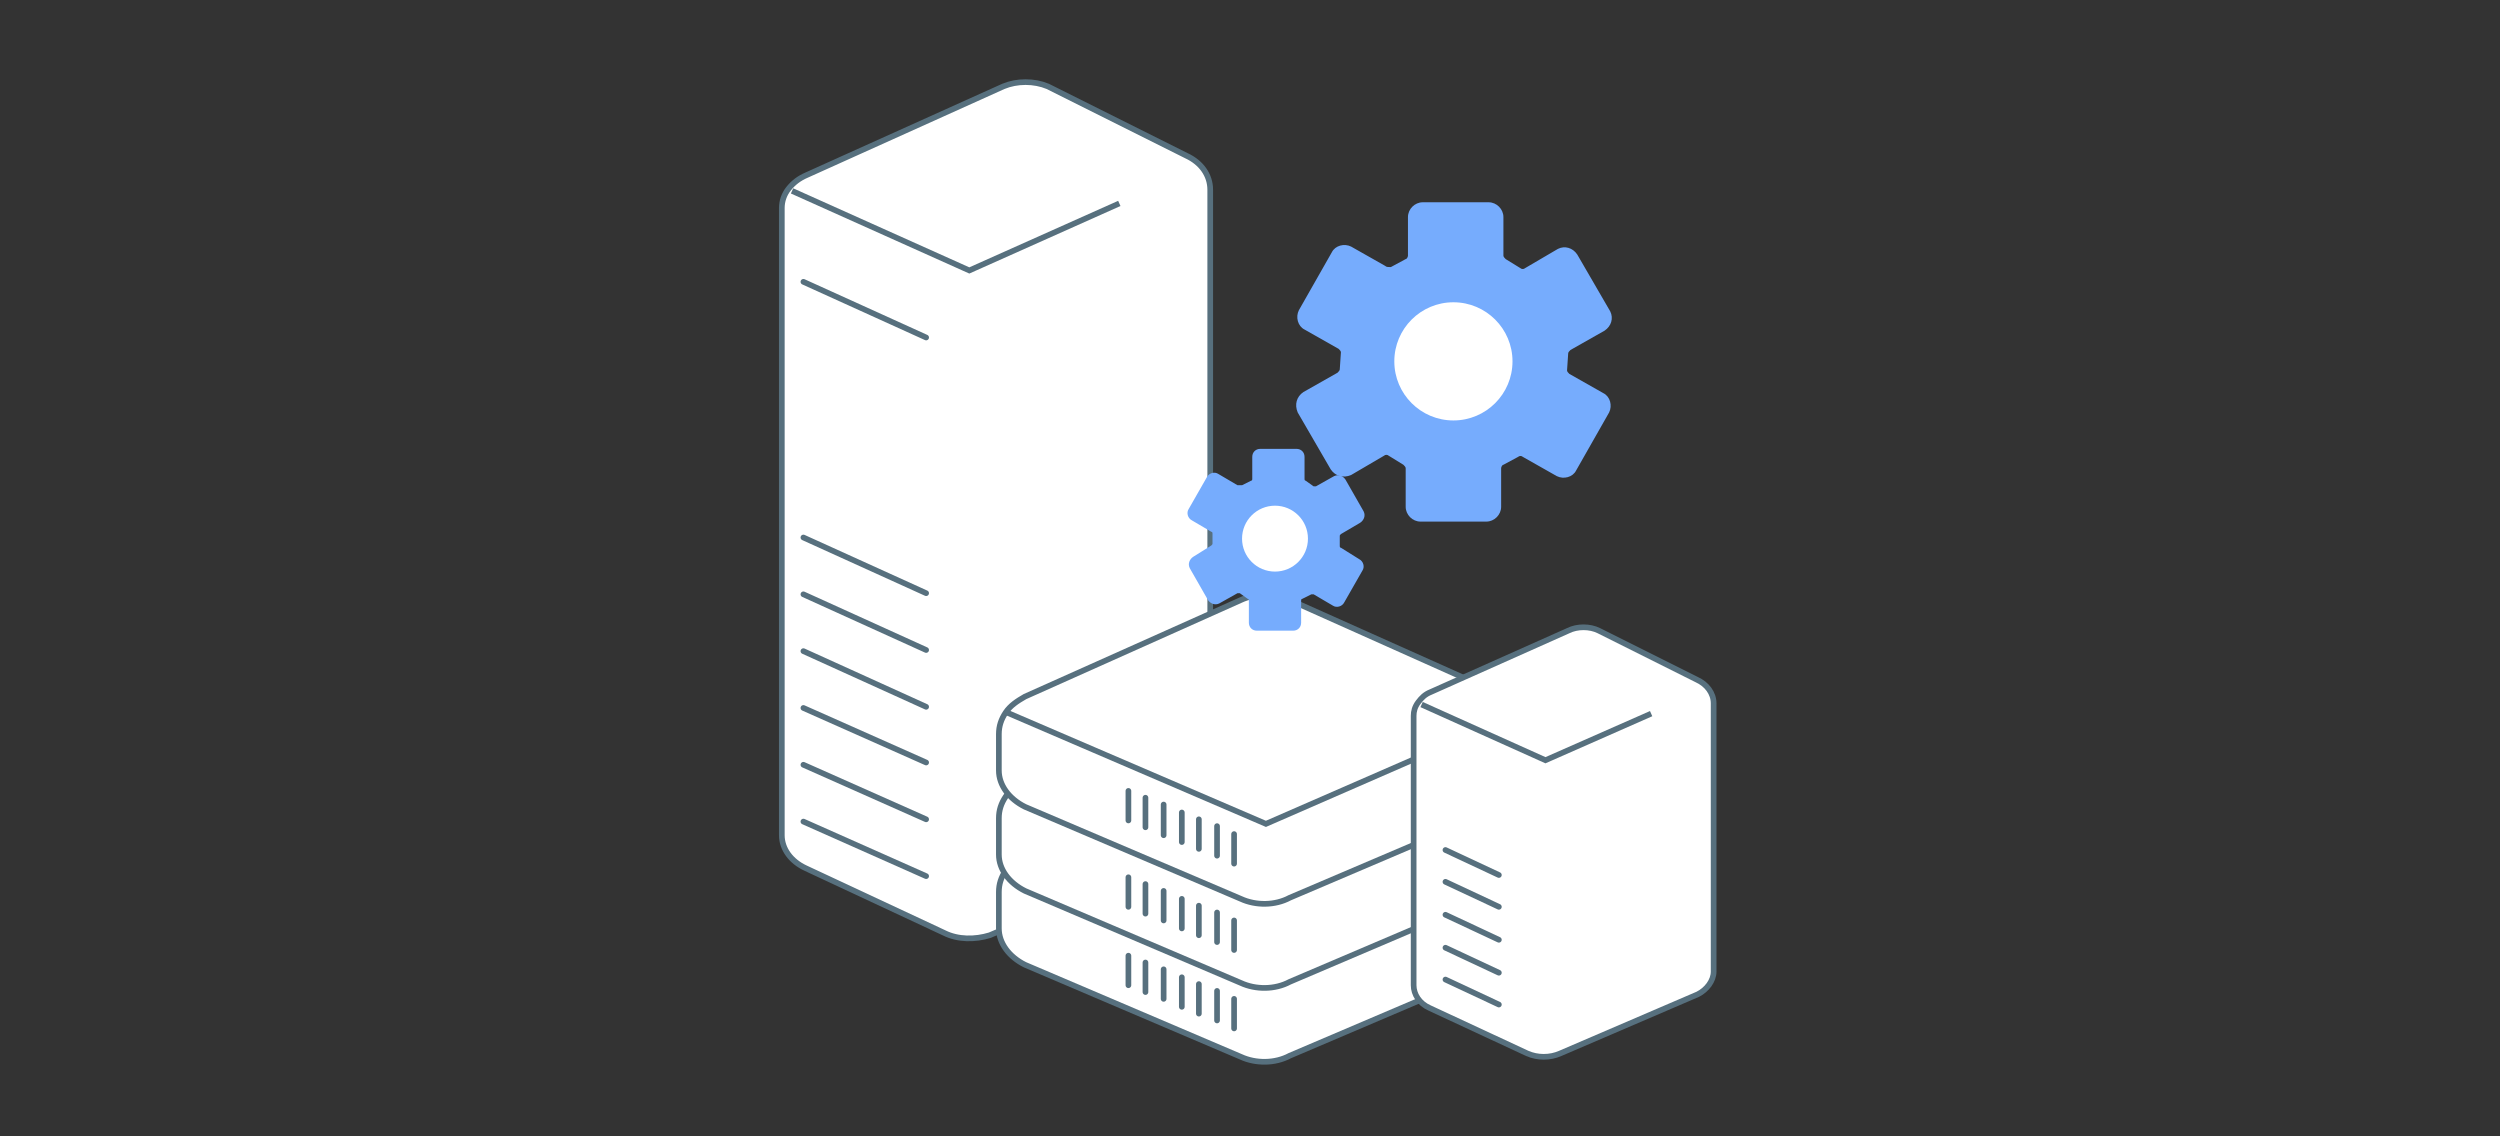 <?xml version="1.0" encoding="utf-8"?>

<svg version="1.1" xmlns="http://www.w3.org/2000/svg" xmlns:xlink="http://www.w3.org/1999/xlink" x="0px" y="0px"
	 viewBox="0 0 220 100" style="enable-background:new 0 0 220 100;" xml:space="preserve">
<rect x="0" y="0" width="220" height="100" fill="#333333" stroke="none"/>
<style type="text/css">
	.st0{fill:#FFFFFF;stroke:#57707E;stroke-width:0.5;stroke-miterlimit:10;}
	.st1{fill:none;stroke:#57707E;stroke-width:0.5;stroke-miterlimit:10;}
	.st2{fill:none;stroke:#57707E;stroke-width:0.5;stroke-linecap:round;stroke-miterlimit:10;}
	.st3{fill:none;stroke:#57707E;stroke-width:0.5;stroke-linecap:round;stroke-linejoin:round;stroke-miterlimit:10;}
	.st4{fill:#76ACFD;}
	.st5{fill:#FFFFFF;}
	.st6{display:none;}
	.st7{display:inline;}
	.st8{fill:#FFFFFF;stroke:#57707E;stroke-width:0.5;stroke-linecap:round;stroke-linejoin:round;stroke-miterlimit:10;}
	.st9{fill:#76ACFD;stroke:#FFFFFF;stroke-width:0.5;stroke-miterlimit:10;}
	.st10{fill:#76ACFD;stroke:#FFFFFF;stroke-width:0.5;stroke-linecap:round;stroke-miterlimit:10;}
	.st11{fill:none;stroke:#FFFFFF;stroke-width:0.5;stroke-linecap:round;stroke-linejoin:round;}
</style>
<g id="server">
	<g>
		<g>
			<path class="st0" d="M83.1,82.1l-12.2-5.7c-1.3-0.6-2.1-1.7-2.1-2.9V18.3c0-0.6,0.2-1.2,0.6-1.7c0.4-0.5,0.9-0.9,1.6-1.2
				l17.3-7.8c1.2-0.5,2.7-0.5,3.9,0l12.2,6.1c1.3,0.6,2.1,1.7,2.1,3v55.3c0,1.2-0.8,2.3-2.1,2.9l-17.3,7.4
				C85.8,82.7,84.3,82.7,83.1,82.1z"/>
			<polyline class="st1" points="69.7,16.8 85.3,23.8 98.5,17.9 			"/>
		</g>
		<line class="st2" x1="70.7" y1="24.8" x2="81.5" y2="29.7"/>
		<g>
			<line class="st2" x1="70.7" y1="72.3" x2="81.5" y2="77.1"/>
			<line class="st2" x1="70.7" y1="67.3" x2="81.5" y2="72.1"/>
			<line class="st2" x1="70.7" y1="62.3" x2="81.5" y2="67.1"/>
			<line class="st2" x1="70.7" y1="57.3" x2="81.5" y2="62.2"/>
			<line class="st2" x1="70.7" y1="52.3" x2="81.5" y2="57.2"/>
			<line class="st2" x1="70.7" y1="47.3" x2="81.5" y2="52.2"/>
		</g>
	</g>
	<g>
		<path class="st0" d="M109.2,93l-19-8.1c-1.4-0.7-2.3-1.9-2.3-3.2v-3.2c0-0.7,0.2-1.3,0.6-1.9s1-1,1.7-1.4l19-8.5
			c1.3-0.6,2.9-0.6,4.3,0l19,8.5c1.4,0.6,2.3,1.9,2.3,3.2v3.2c0,1.3-0.9,2.6-2.3,3.2l-19,8.1C112.2,93.6,110.5,93.6,109.2,93z"/>
		<path class="st0" d="M109.2,86.5l-19-8.1c-1.4-0.7-2.3-1.9-2.3-3.2V72c0-0.7,0.2-1.3,0.6-1.9s1-1,1.7-1.4l19-8.5
			c1.3-0.6,2.9-0.6,4.3,0l19,8.5c1.4,0.6,2.3,1.9,2.3,3.2v3.2c0,1.3-0.9,2.6-2.3,3.2l-19,8.1C112.2,87.1,110.5,87.1,109.2,86.5z"/>
		<path class="st0" d="M109.2,79.1l-19-8.1c-1.4-0.7-2.3-1.9-2.3-3.2v-3.2c0-0.7,0.2-1.3,0.6-1.9s1-1,1.7-1.4l19-8.5
			c1.3-0.6,2.9-0.6,4.3,0l19,8.5c1.4,0.6,2.3,1.9,2.3,3.2v3.2c0,1.3-0.9,2.6-2.3,3.2l-19,8.1C112.2,79.7,110.5,79.7,109.2,79.1z"/>
		<polyline class="st1" points="88.6,62.7 111.4,72.5 126.3,66 		"/>
		<g>
			<line class="st3" x1="99.3" y1="72.2" x2="99.3" y2="69.6"/>
			<line class="st3" x1="100.8" y1="72.8" x2="100.8" y2="70.2"/>
			<line class="st3" x1="102.4" y1="73.5" x2="102.4" y2="70.8"/>
			<line class="st3" x1="104" y1="74.1" x2="104" y2="71.5"/>
			<line class="st3" x1="105.5" y1="74.7" x2="105.5" y2="72.1"/>
			<line class="st3" x1="107.1" y1="75.3" x2="107.1" y2="72.7"/>
			<line class="st3" x1="108.6" y1="76" x2="108.6" y2="73.4"/>
		</g>
		<g>
			<line class="st3" x1="99.3" y1="79.8" x2="99.3" y2="77.2"/>
			<line class="st3" x1="100.8" y1="80.4" x2="100.8" y2="77.8"/>
			<line class="st3" x1="102.4" y1="81" x2="102.4" y2="78.4"/>
			<line class="st3" x1="104" y1="81.7" x2="104" y2="79.1"/>
			<line class="st3" x1="105.5" y1="82.3" x2="105.5" y2="79.7"/>
			<line class="st3" x1="107.1" y1="82.9" x2="107.1" y2="80.3"/>
			<line class="st3" x1="108.6" y1="83.6" x2="108.6" y2="81"/>
		</g>
		<g>
			<line class="st3" x1="99.3" y1="86.7" x2="99.3" y2="84.1"/>
			<line class="st3" x1="100.8" y1="87.3" x2="100.8" y2="84.7"/>
			<line class="st3" x1="102.4" y1="87.9" x2="102.4" y2="85.3"/>
			<line class="st3" x1="104" y1="88.6" x2="104" y2="86"/>
			<line class="st3" x1="105.5" y1="89.2" x2="105.5" y2="86.6"/>
			<line class="st3" x1="107.1" y1="89.8" x2="107.1" y2="87.2"/>
			<line class="st3" x1="108.6" y1="90.5" x2="108.6" y2="87.9"/>
		</g>
	</g>
	<g>
		<g>
			<g>
				<path class="st4" d="M121.9,23.4l-3-1.7c-0.6-0.3-1.4-0.1-1.7,0.5l-2.9,5.1c-0.3,0.6-0.1,1.4,0.5,1.7l3,1.7
					c0.1,0.1,0.2,0.2,0.2,0.3l-0.1,1.5c0,0.1-0.1,0.2-0.2,0.3l-3,1.7c-0.6,0.4-0.8,1.1-0.5,1.8l2.9,5c0.4,0.6,1.1,0.8,1.8,0.5
					l2.9-1.7c0.1-0.1,0.3-0.1,0.4,0l1.3,0.8c0.1,0.1,0.2,0.2,0.2,0.3l0,3.4c0,0.7,0.6,1.3,1.3,1.3l5.8,0c0.7,0,1.3-0.6,1.3-1.3v-3.4
					c0-0.1,0.1-0.3,0.2-0.3l1.3-0.7c0.1-0.1,0.3-0.1,0.4,0l3,1.7c0.6,0.3,1.4,0.1,1.7-0.5l2.9-5.1c0.3-0.6,0.1-1.4-0.5-1.7l-3-1.7
					c-0.1-0.1-0.2-0.2-0.2-0.3l0.1-1.5c0-0.1,0.1-0.2,0.2-0.3l3-1.7c0.6-0.4,0.8-1.1,0.5-1.7l-2.9-5c-0.4-0.6-1.1-0.8-1.7-0.5
					l-2.9,1.7c-0.1,0.1-0.3,0.1-0.4,0l-1.3-0.8c-0.1-0.1-0.2-0.2-0.2-0.3l0-3.4c0-0.7-0.6-1.3-1.3-1.3l-5.8,0
					c-0.7,0-1.3,0.6-1.3,1.3l0,3.4c0,0.1-0.1,0.3-0.2,0.3l-1.3,0.7C122.1,23.5,122,23.5,121.9,23.4z"/>
			</g>
			<circle class="st5" cx="127.9" cy="31.8" r="5.2"/>
		</g>
		<g>
			<g>
				<path class="st4" d="M108.9,42.7l-1.7-1c-0.3-0.2-0.8-0.1-1,0.3l-1.6,2.8c-0.2,0.3-0.1,0.8,0.3,1l1.7,1c0.1,0,0.1,0.1,0.1,0.2
					l0,0.8c0,0.1,0,0.1-0.1,0.2l-1.6,1c-0.3,0.2-0.5,0.6-0.3,1l1.6,2.8c0.2,0.3,0.6,0.5,1,0.3l1.6-0.9c0.1,0,0.2,0,0.2,0l0.7,0.5
					c0.1,0,0.1,0.1,0.1,0.2v1.9c0,0.4,0.3,0.7,0.7,0.7l3.2,0c0.4,0,0.7-0.3,0.7-0.7l0-1.9c0-0.1,0-0.2,0.1-0.2l0.8-0.4
					c0.1,0,0.1,0,0.2,0l1.7,1c0.3,0.2,0.8,0.1,1-0.3l1.6-2.8c0.2-0.3,0.1-0.8-0.3-1l-1.6-1c-0.1,0-0.1-0.1-0.1-0.2l0-0.8
					c0-0.1,0-0.1,0.1-0.2l1.7-1c0.3-0.2,0.5-0.6,0.3-1l-1.6-2.8c-0.2-0.3-0.6-0.5-1-0.3l-1.6,0.9c-0.1,0-0.2,0-0.2,0l-0.7-0.5
					c-0.1,0-0.1-0.1-0.1-0.2v-1.9c0-0.4-0.3-0.7-0.7-0.7l-3.2,0c-0.4,0-0.7,0.3-0.7,0.7v1.9c0,0.1,0,0.2-0.1,0.2l-0.8,0.4
					C109,42.7,108.9,42.7,108.9,42.7z"/>
			</g>
			<circle class="st5" cx="112.2" cy="47.4" r="2.9"/>
		</g>
	</g>
	<g>
		<g>
			<path class="st0" d="M134.4,92.7l-8.6-4c-0.9-0.4-1.4-1.2-1.4-2V63c0-0.4,0.1-0.8,0.4-1.2c0.3-0.4,0.6-0.7,1.1-0.9l12.1-5.4
				c0.8-0.4,1.9-0.4,2.7,0l8.6,4.3c0.9,0.4,1.5,1.2,1.5,2.1v23.6c0,0.8-0.6,1.6-1.4,2l-12.1,5.2C136.4,93.1,135.3,93.1,134.4,92.7z"
				/>
			<polyline class="st1" points="125.1,62 136,66.9 145.3,62.8 			"/>
		</g>
		<g>
			<line class="st2" x1="127.2" y1="86.2" x2="131.9" y2="88.4"/>
			<line class="st2" x1="127.2" y1="83.4" x2="131.9" y2="85.6"/>
			<line class="st2" x1="127.2" y1="80.5" x2="131.9" y2="82.7"/>
			<line class="st2" x1="127.2" y1="77.6" x2="131.9" y2="79.8"/>
			<line class="st2" x1="127.2" y1="74.8" x2="131.9" y2="77"/>
		</g>
	</g>
</g>
<g id="storage" class="st6">
	<g class="st7">
		<g>
			<g>
				<path class="st0" d="M86.4,82.7l-12.4-5.8c-1.3-0.6-2.1-1.7-2.1-3V18.1c0-0.6,0.2-1.2,0.6-1.7s0.9-1,1.6-1.2l17.5-7.8
					c1.2-0.5,2.7-0.5,3.9,0l12.4,6.2c1.3,0.6,2.2,1.7,2.2,3v55.9c0,1.2-0.8,2.4-2.1,3l-17.5,7.4C89.2,83.3,87.7,83.3,86.4,82.7z"/>
				<polyline class="st1" points="73,16.6 88.7,23.7 102.1,17.8 				"/>
			</g>
			<line class="st2" x1="73.9" y1="24.8" x2="84.8" y2="29.7"/>
			<g>
				<line class="st2" x1="73.9" y1="72.7" x2="84.8" y2="77.6"/>
				<line class="st2" x1="73.9" y1="67.7" x2="84.8" y2="72.6"/>
				<line class="st2" x1="73.9" y1="62.6" x2="84.8" y2="67.5"/>
				<line class="st2" x1="73.9" y1="57.6" x2="84.8" y2="62.5"/>
				<line class="st2" x1="73.9" y1="52.6" x2="84.8" y2="57.5"/>
				<line class="st2" x1="73.9" y1="47.5" x2="84.8" y2="52.4"/>
			</g>
		</g>
		<g>
			<g>
				<path class="st0" d="M113.8,91.9l-17.7-7.9c-1.3-0.6-2.1-1.8-2.1-3.1v-3.1c0-0.7,0.2-1.3,0.6-1.9c0.4-0.6,0.9-1,1.6-1.3
					l17.7-8.4c1.2-0.6,2.7-0.6,4,0l17.7,8.4c1.3,0.6,2.2,1.9,2.2,3.2v3.1c0,1.3-0.8,2.5-2.1,3.1l-17.7,7.9
					C116.6,92.5,115.1,92.5,113.8,91.9z"/>
				<path class="st0" d="M113.8,85.5l-17.7-7.9c-1.3-0.6-2.1-1.8-2.1-3.1v-3.1c0-0.7,0.2-1.3,0.6-1.9c0.4-0.6,0.9-1,1.6-1.3
					l17.7-8.4c1.2-0.6,2.7-0.6,4,0l17.7,8.4c1.3,0.6,2.2,1.9,2.2,3.2v3.1c0,1.3-0.8,2.5-2.1,3.1l-17.7,7.9
					C116.6,86.1,115.1,86.1,113.8,85.5z"/>
				<g>
					<line class="st3" x1="96" y1="75.5" x2="96" y2="72.9"/>
					<line class="st3" x1="97.6" y1="76.2" x2="97.6" y2="73.6"/>
					<line class="st3" x1="99.2" y1="76.9" x2="99.2" y2="74.3"/>
					<line class="st3" x1="100.7" y1="77.6" x2="100.7" y2="75"/>
					<line class="st3" x1="102.3" y1="78.3" x2="102.3" y2="75.7"/>
					<line class="st3" x1="103.9" y1="79" x2="103.9" y2="76.4"/>
					<line class="st3" x1="105.4" y1="79.7" x2="105.4" y2="77.1"/>
					<line class="st3" x1="107" y1="80.4" x2="107" y2="77.8"/>
					<line class="st3" x1="108.6" y1="81.1" x2="108.6" y2="78.5"/>
					<line class="st3" x1="110.1" y1="81.8" x2="110.1" y2="79.2"/>
					<line class="st3" x1="111.7" y1="82.5" x2="111.7" y2="79.9"/>
					<line class="st3" x1="113.3" y1="83.1" x2="113.3" y2="80.6"/>
				</g>
				<g>
					<line class="st3" x1="96" y1="82.1" x2="96" y2="79.5"/>
					<line class="st3" x1="97.6" y1="82.8" x2="97.6" y2="80.2"/>
					<line class="st3" x1="99.2" y1="83.5" x2="99.2" y2="80.9"/>
					<line class="st3" x1="100.7" y1="84.2" x2="100.7" y2="81.6"/>
					<line class="st3" x1="102.3" y1="84.9" x2="102.3" y2="82.3"/>
					<line class="st3" x1="103.9" y1="85.6" x2="103.9" y2="83"/>
					<line class="st3" x1="105.4" y1="86.3" x2="105.4" y2="83.7"/>
					<line class="st3" x1="107" y1="87" x2="107" y2="84.4"/>
					<line class="st3" x1="108.6" y1="87.7" x2="108.6" y2="85.1"/>
					<line class="st3" x1="110.1" y1="88.4" x2="110.1" y2="85.8"/>
					<line class="st3" x1="111.7" y1="89.1" x2="111.7" y2="86.5"/>
					<line class="st3" x1="113.3" y1="89.8" x2="113.3" y2="87.2"/>
				</g>
			</g>
			<g>
				<path class="st0" d="M113.8,79L96.1,71c-1.3-0.6-2.1-1.8-2.1-3.1v-3.1c0-0.7,0.2-1.3,0.6-1.9c0.4-0.6,0.9-1,1.6-1.3l17.7-8.4
					c1.2-0.6,2.7-0.6,4,0l17.7,8.4c1.3,0.6,2.2,1.9,2.2,3.2v3.1c0,1.3-0.8,2.5-2.1,3.1L117.9,79C116.6,79.6,115.1,79.6,113.8,79z"/>
				<path class="st0" d="M113.8,72.6l-17.7-7.9C94.8,64,94,62.8,94,61.5v-3.1c0-0.7,0.2-1.3,0.6-1.9c0.4-0.6,0.9-1,1.6-1.3l17.7-8.4
					c1.2-0.6,2.7-0.6,4,0l17.7,8.4c1.3,0.6,2.2,1.9,2.2,3.2v3.1c0,1.3-0.8,2.5-2.1,3.1l-17.7,7.9C116.6,73.2,115.1,73.2,113.8,72.6z
					"/>
				<path class="st0" d="M113.8,65.3l-17.7-7.9c-1.3-0.6-2.1-1.8-2.1-3.1v-3.1c0-0.7,0.2-1.3,0.6-1.9c0.4-0.6,0.9-1,1.6-1.3
					l17.7-8.4c1.2-0.6,2.7-0.6,4,0l17.7,8.4c1.3,0.6,2.2,1.9,2.2,3.2v3.1c0,1.3-0.8,2.5-2.1,3.1l-17.7,7.9
					C116.6,65.9,115.1,65.9,113.8,65.3z"/>
				<polyline class="st1" points="94.6,49.3 115.9,58.9 129.8,52.5 				"/>
				<g>
					<line class="st3" x1="96" y1="55.1" x2="96" y2="52.5"/>
					<line class="st3" x1="97.6" y1="55.8" x2="97.6" y2="53.2"/>
					<line class="st3" x1="99.2" y1="56.5" x2="99.2" y2="53.9"/>
					<line class="st3" x1="100.7" y1="57.2" x2="100.7" y2="54.6"/>
					<line class="st3" x1="102.3" y1="57.9" x2="102.3" y2="55.3"/>
					<line class="st3" x1="103.9" y1="58.6" x2="103.9" y2="56"/>
					<line class="st3" x1="105.4" y1="59.3" x2="105.4" y2="56.7"/>
					<line class="st3" x1="107" y1="59.9" x2="107" y2="57.4"/>
					<line class="st3" x1="108.6" y1="60.6" x2="108.6" y2="58.1"/>
					<line class="st3" x1="110.1" y1="61.3" x2="110.1" y2="58.8"/>
					<line class="st3" x1="111.7" y1="62" x2="111.7" y2="59.5"/>
					<line class="st3" x1="113.3" y1="62.7" x2="113.3" y2="60.2"/>
				</g>
				<g>
					<line class="st3" x1="96" y1="62.6" x2="96" y2="60"/>
					<line class="st3" x1="97.6" y1="63.3" x2="97.6" y2="60.7"/>
					<line class="st3" x1="99.2" y1="64" x2="99.2" y2="61.4"/>
					<line class="st3" x1="100.7" y1="64.7" x2="100.7" y2="62.1"/>
					<line class="st3" x1="102.3" y1="65.4" x2="102.3" y2="62.8"/>
					<line class="st3" x1="103.9" y1="66.1" x2="103.9" y2="63.5"/>
					<line class="st3" x1="105.4" y1="66.8" x2="105.4" y2="64.2"/>
					<line class="st3" x1="107" y1="67.5" x2="107" y2="64.9"/>
					<line class="st3" x1="108.6" y1="68.2" x2="108.6" y2="65.6"/>
					<line class="st3" x1="110.1" y1="68.9" x2="110.1" y2="66.3"/>
					<line class="st3" x1="111.7" y1="69.6" x2="111.7" y2="67"/>
					<line class="st3" x1="113.3" y1="70.3" x2="113.3" y2="67.7"/>
				</g>
				<g>
					<line class="st3" x1="96" y1="69.2" x2="96" y2="66.7"/>
					<line class="st3" x1="97.6" y1="69.9" x2="97.6" y2="67.4"/>
					<line class="st3" x1="99.2" y1="70.6" x2="99.2" y2="68.1"/>
					<line class="st3" x1="100.7" y1="71.3" x2="100.7" y2="68.8"/>
					<line class="st3" x1="102.3" y1="72" x2="102.3" y2="69.4"/>
					<line class="st3" x1="103.9" y1="72.7" x2="103.9" y2="70.1"/>
					<line class="st3" x1="105.4" y1="73.4" x2="105.4" y2="70.8"/>
					<line class="st3" x1="107" y1="74.1" x2="107" y2="71.5"/>
					<line class="st3" x1="108.6" y1="74.8" x2="108.6" y2="72.2"/>
					<line class="st3" x1="110.1" y1="75.5" x2="110.1" y2="72.9"/>
					<line class="st3" x1="111.7" y1="76.2" x2="111.7" y2="73.6"/>
					<line class="st3" x1="113.3" y1="76.9" x2="113.3" y2="74.3"/>
				</g>
			</g>
		</g>
		<g>
			<line class="st3" x1="129.5" y1="94.3" x2="148.7" y2="94.3"/>
			<line class="st3" x1="139.1" y1="86" x2="139.1" y2="94.3"/>
			<circle class="st8" cx="139.1" cy="94.3" r="3.2"/>
			<g>
				<path class="st9" d="M150.8,76.8v5.4c0,3-5.2,5.4-11.7,5.4s-11.7-2.4-11.7-5.4v-5.4"/>
				<path class="st9" d="M150.8,71.4v5.4c0,3-5.2,5.4-11.7,5.4s-11.7-2.4-11.7-5.4v-5.4"/>
				<path class="st10" d="M147.8,69.6c-2.1,1.1-5.2,1.8-8.6,1.8c-6.4,0-11.7-2.4-11.7-5.4s5.2-5.4,11.7-5.4s11.7,2.4,11.7,5.4v5.4
					c0,3-5.2,5.4-11.7,5.4s-11.7-2.4-11.7-5.4V66"/>
			</g>
		</g>
	</g>
</g>
<g id="network" class="st6">
	<g class="st7">
		<g>
			<line class="st3" x1="148.9" y1="63.5" x2="76.5" y2="63.5"/>
			<line class="st3" x1="124.2" y1="71.3" x2="124.2" y2="63.5"/>
			<line class="st3" x1="93.9" y1="63.5" x2="93.9" y2="71.3"/>
			<line class="st3" x1="109" y1="51.4" x2="109" y2="63.5"/>
			<circle class="st8" cx="109" cy="63.5" r="4"/>
		</g>
		<g>
			<circle class="st4" cx="88.5" cy="21.1" r="13.9"/>
			<g>
				<g>
					<line class="st11" x1="86.3" y1="20.9" x2="76.9" y2="20.9"/>
					<g>
						<path class="st5" d="M79.3,19.2c0.1,0.1,0,0.2-0.1,0.2L77,20.9l2.3,1.4c0.1,0.1,0.1,0.2,0.1,0.2c-0.1,0.1-0.2,0.1-0.2,0.1
							l-2.5-1.6c-0.1,0-0.1-0.1-0.1-0.1s0-0.1,0.1-0.1l2.5-1.6c0,0,0.1,0,0.1,0C79.2,19.2,79.3,19.2,79.3,19.2z"/>
					</g>
				</g>
			</g>
			<g>
				<g>
					<line class="st11" x1="90.7" y1="20.9" x2="100.1" y2="20.9"/>
					<g>
						<path class="st5" d="M97.7,22.6c-0.1-0.1,0-0.2,0.1-0.2l2.3-1.4l-2.3-1.4c-0.1-0.1-0.1-0.2-0.1-0.2c0.1-0.1,0.2-0.1,0.2-0.1
							l2.5,1.6c0.1,0,0.1,0.1,0.1,0.1s0,0.1-0.1,0.1L98,22.7c0,0-0.1,0-0.1,0C97.8,22.7,97.8,22.7,97.7,22.6z"/>
					</g>
				</g>
			</g>
			<g>
				<g>
					<line class="st11" x1="88.5" y1="23.7" x2="88.5" y2="33.1"/>
					<g>
						<path class="st5" d="M86.8,26.1c0.1,0.1,0.2,0,0.2-0.1l1.4-2.3l1.4,2.3c0.1,0.1,0.2,0.1,0.2,0.1c0.1-0.1,0.1-0.2,0.1-0.2
							l-1.6-2.5c0-0.1-0.1-0.1-0.1-0.1s-0.1,0-0.1,0.1l-1.6,2.5c0,0,0,0.1,0,0.1C86.7,26,86.8,26,86.8,26.1z"/>
					</g>
				</g>
			</g>
			<g>
				<g>
					<line class="st11" x1="88.5" y1="18.5" x2="88.5" y2="9.1"/>
					<g>
						<path class="st5" d="M90.2,16.1c-0.1-0.1-0.2,0-0.2,0.1l-1.4,2.3l-1.4-2.3c-0.1-0.1-0.2-0.1-0.2-0.1c-0.1,0.1-0.1,0.2-0.1,0.2
							l1.6,2.5c0,0.1,0.1,0.1,0.1,0.1s0.1,0,0.1-0.1l1.6-2.5c0,0,0-0.1,0-0.1C90.3,16.2,90.2,16.2,90.2,16.1z"/>
					</g>
				</g>
			</g>
		</g>
		<g>
			<path class="st0" d="M107.2,56.5l-15.8-8.1c-1.2-0.7-1.9-1.9-1.9-3.2V42c0-0.7,0.2-1.3,0.5-1.9s0.8-1,1.4-1.4l15.8-8.5
				c1.1-0.6,2.4-0.6,3.5,0l15.8,8.5c1.2,0.6,1.9,1.9,1.9,3.3v3.2c0,1.3-0.7,2.6-1.9,3.2l-15.8,8.1C109.7,57.1,108.3,57.1,107.2,56.5
				z"/>
		</g>
		<g>
			<path class="st0" d="M107.2,49.1L91.4,41c-1.2-0.7-1.9-1.9-1.9-3.2v-3.2c0-0.7,0.2-1.3,0.5-1.9s0.8-1,1.4-1.4l15.8-8.5
				c1.1-0.6,2.4-0.6,3.5,0l15.8,8.5c1.2,0.6,1.9,1.9,1.9,3.3v3.2c0,1.3-0.7,2.6-1.9,3.2l-15.8,8.1C109.7,49.7,108.3,49.7,107.2,49.1
				z"/>
			<polyline class="st1" points="90.1,32.7 109.1,42.5 121.4,35.9 			"/>
		</g>
		<g>
			<path class="st4" d="M136.9,58.2h-19.3c-0.8,0-1.4-0.6-1.4-1.4v-16c0-0.8,0.6-1.4,1.4-1.4h19.3c0.8,0,1.4,0.6,1.4,1.4v16
				C138.3,57.5,137.7,58.2,136.9,58.2z"/>
			<g>
				<g>
					<line class="st11" x1="128.1" y1="46.8" x2="133.1" y2="41.8"/>
					<g>
						<path class="st5" d="M132.6,44.7c-0.1,0-0.2-0.1-0.1-0.2l0.6-2.6l-2.6,0.6c-0.1,0-0.2,0-0.2-0.1c0-0.1,0-0.2,0.1-0.2l2.9-0.6
							c0.1,0,0.1,0,0.2,0c0,0,0.1,0.1,0,0.2l-0.6,2.9c0,0,0,0.1,0,0.1C132.7,44.7,132.6,44.7,132.6,44.7z"/>
					</g>
				</g>
			</g>
			<g>
				<g>
					<line class="st11" x1="128.1" y1="51" x2="133.1" y2="56"/>
					<g>
						<path class="st5" d="M130.2,55.5c0-0.1,0.1-0.2,0.2-0.1l2.6,0.6l-0.6-2.6c0-0.1,0-0.2,0.1-0.2c0.1,0,0.2,0,0.2,0.1l0.6,2.9
							c0,0.1,0,0.1,0,0.2s-0.1,0.1-0.2,0l-2.9-0.6c0,0-0.1,0-0.1,0C130.2,55.6,130.2,55.5,130.2,55.5z"/>
					</g>
				</g>
			</g>
			<g>
				<g>
					<line class="st11" x1="128.1" y1="48.8" x2="135.1" y2="48.8"/>
					<g>
						<path class="st5" d="M132.7,50.5c-0.1-0.1,0-0.2,0.1-0.2l2.3-1.4l-2.3-1.4c-0.1-0.1-0.1-0.2-0.1-0.2s0.2-0.1,0.2-0.1l2.5,1.6
							c0.1,0,0.1,0.1,0.1,0.1s0,0.1-0.1,0.1l-2.5,1.6c0,0-0.1,0-0.1,0C132.8,50.5,132.8,50.5,132.7,50.5z"/>
					</g>
				</g>
			</g>
			<g>
				<g>
					<line class="st11" x1="125.9" y1="48.8" x2="118.9" y2="48.8"/>
					<g>
						<path class="st5" d="M121.3,47.1c0.1,0.1,0,0.2-0.1,0.2l-2.3,1.4l2.3,1.4c0.1,0.1,0.1,0.2,0.1,0.2s-0.2,0.1-0.2,0.1l-2.5-1.6
							c-0.1,0-0.1-0.1-0.1-0.1s0-0.1,0.1-0.1l2.5-1.6c0,0,0.1,0,0.1,0C121.2,47,121.3,47,121.3,47.1z"/>
					</g>
				</g>
			</g>
		</g>
		<g>
			<path class="st0" d="M85.8,93.6l-15.8-8.1c-1.2-0.7-1.9-1.9-1.9-3.2V79c0-0.7,0.2-1.3,0.5-1.9c0.3-0.6,0.8-1,1.4-1.4l15.8-8.5
				c1.1-0.6,2.4-0.6,3.5,0l15.8,8.5c1.2,0.6,1.9,1.9,1.9,3.3v3.2c0,1.3-0.7,2.6-1.9,3.2l-15.8,8.1C88.3,94.2,87,94.2,85.8,93.6z"/>
			<polyline class="st1" points="68.8,77.1 87.7,86.9 100.1,80.4 			"/>
		</g>
		<g>
			<path class="st0" d="M129.2,93.6l-15.8-8.1c-1.2-0.7-1.9-1.9-1.9-3.2V79c0-0.7,0.2-1.3,0.5-1.9c0.3-0.6,0.8-1,1.4-1.4l15.8-8.5
				c1.1-0.6,2.4-0.6,3.5,0l15.8,8.5c1.2,0.6,1.9,1.9,1.9,3.3v3.2c0,1.3-0.7,2.6-1.9,3.2l-15.8,8.1C131.7,94.2,130.3,94.2,129.2,93.6
				z"/>
			<polyline class="st1" points="112.1,77.1 131.1,86.9 143.4,80.4 			"/>
		</g>
		<g>
			<path class="st4" d="M117.7,89.6h-16.2c-0.8,0-1.4-0.6-1.4-1.4V72.6c0-0.8,0.6-1.4,1.4-1.4h16.2c0.8,0,1.4,0.6,1.4,1.4v15.6
				C119,89,118.4,89.6,117.7,89.6z"/>
			<g>
				<g>
					<g>
						<line class="st11" x1="109" y1="75.8" x2="115.8" y2="75.8"/>
						<g>
							<path class="st5" d="M113.4,77.5c-0.1-0.1,0-0.2,0.1-0.2l2.3-1.4l-2.3-1.4c-0.1-0.1-0.1-0.2-0.1-0.2c0.1-0.1,0.2-0.1,0.2-0.1
								l2.5,1.6c0.1,0,0.1,0.1,0.1,0.1s0,0.1-0.1,0.1l-2.5,1.6c0,0-0.1,0-0.1,0C113.5,77.6,113.5,77.6,113.4,77.5z"/>
						</g>
					</g>
				</g>
				<g>
					<g>
						<line class="st11" x1="110.1" y1="85" x2="103.2" y2="85"/>
						<g>
							<path class="st5" d="M105.6,83.3c0.1,0.1,0,0.2-0.1,0.2l-2.3,1.4l2.3,1.4c0.1,0.1,0.1,0.2,0.1,0.2c-0.1,0.1-0.2,0.1-0.2,0.1
								l-2.5-1.6c-0.1,0-0.1-0.1-0.1-0.1c0-0.1,0-0.1,0.1-0.1l2.5-1.6c0,0,0.1,0,0.1,0C105.5,83.2,105.6,83.3,105.6,83.3z"/>
						</g>
					</g>
				</g>
				<g>
					<g>
						<line class="st11" x1="109" y1="81.9" x2="115.8" y2="81.9"/>
						<g>
							<path class="st5" d="M113.4,83.6c-0.1-0.1,0-0.2,0.1-0.2l2.3-1.4l-2.3-1.4c-0.1-0.1-0.1-0.2-0.1-0.2c0.1-0.1,0.2-0.1,0.2-0.1
								l2.5,1.6c0.1,0,0.1,0.1,0.1,0.1s0,0.1-0.1,0.1l-2.5,1.6c0,0-0.1,0-0.1,0C113.5,83.7,113.5,83.7,113.4,83.6z"/>
						</g>
					</g>
				</g>
				<g>
					<g>
						<line class="st11" x1="110.1" y1="78.9" x2="103.2" y2="78.9"/>
						<g>
							<path class="st5" d="M105.6,77.2c0.1,0.1,0,0.2-0.1,0.2l-2.3,1.4l2.3,1.4c0.1,0.1,0.1,0.2,0.1,0.2c-0.1,0.1-0.2,0.1-0.2,0.1
								l-2.5-1.6c-0.1,0-0.1-0.1-0.1-0.1s0-0.1,0.1-0.1l2.5-1.6c0,0,0.1,0,0.1,0C105.5,77.1,105.6,77.1,105.6,77.2z"/>
						</g>
					</g>
				</g>
			</g>
		</g>
	</g>
</g>
</svg>
